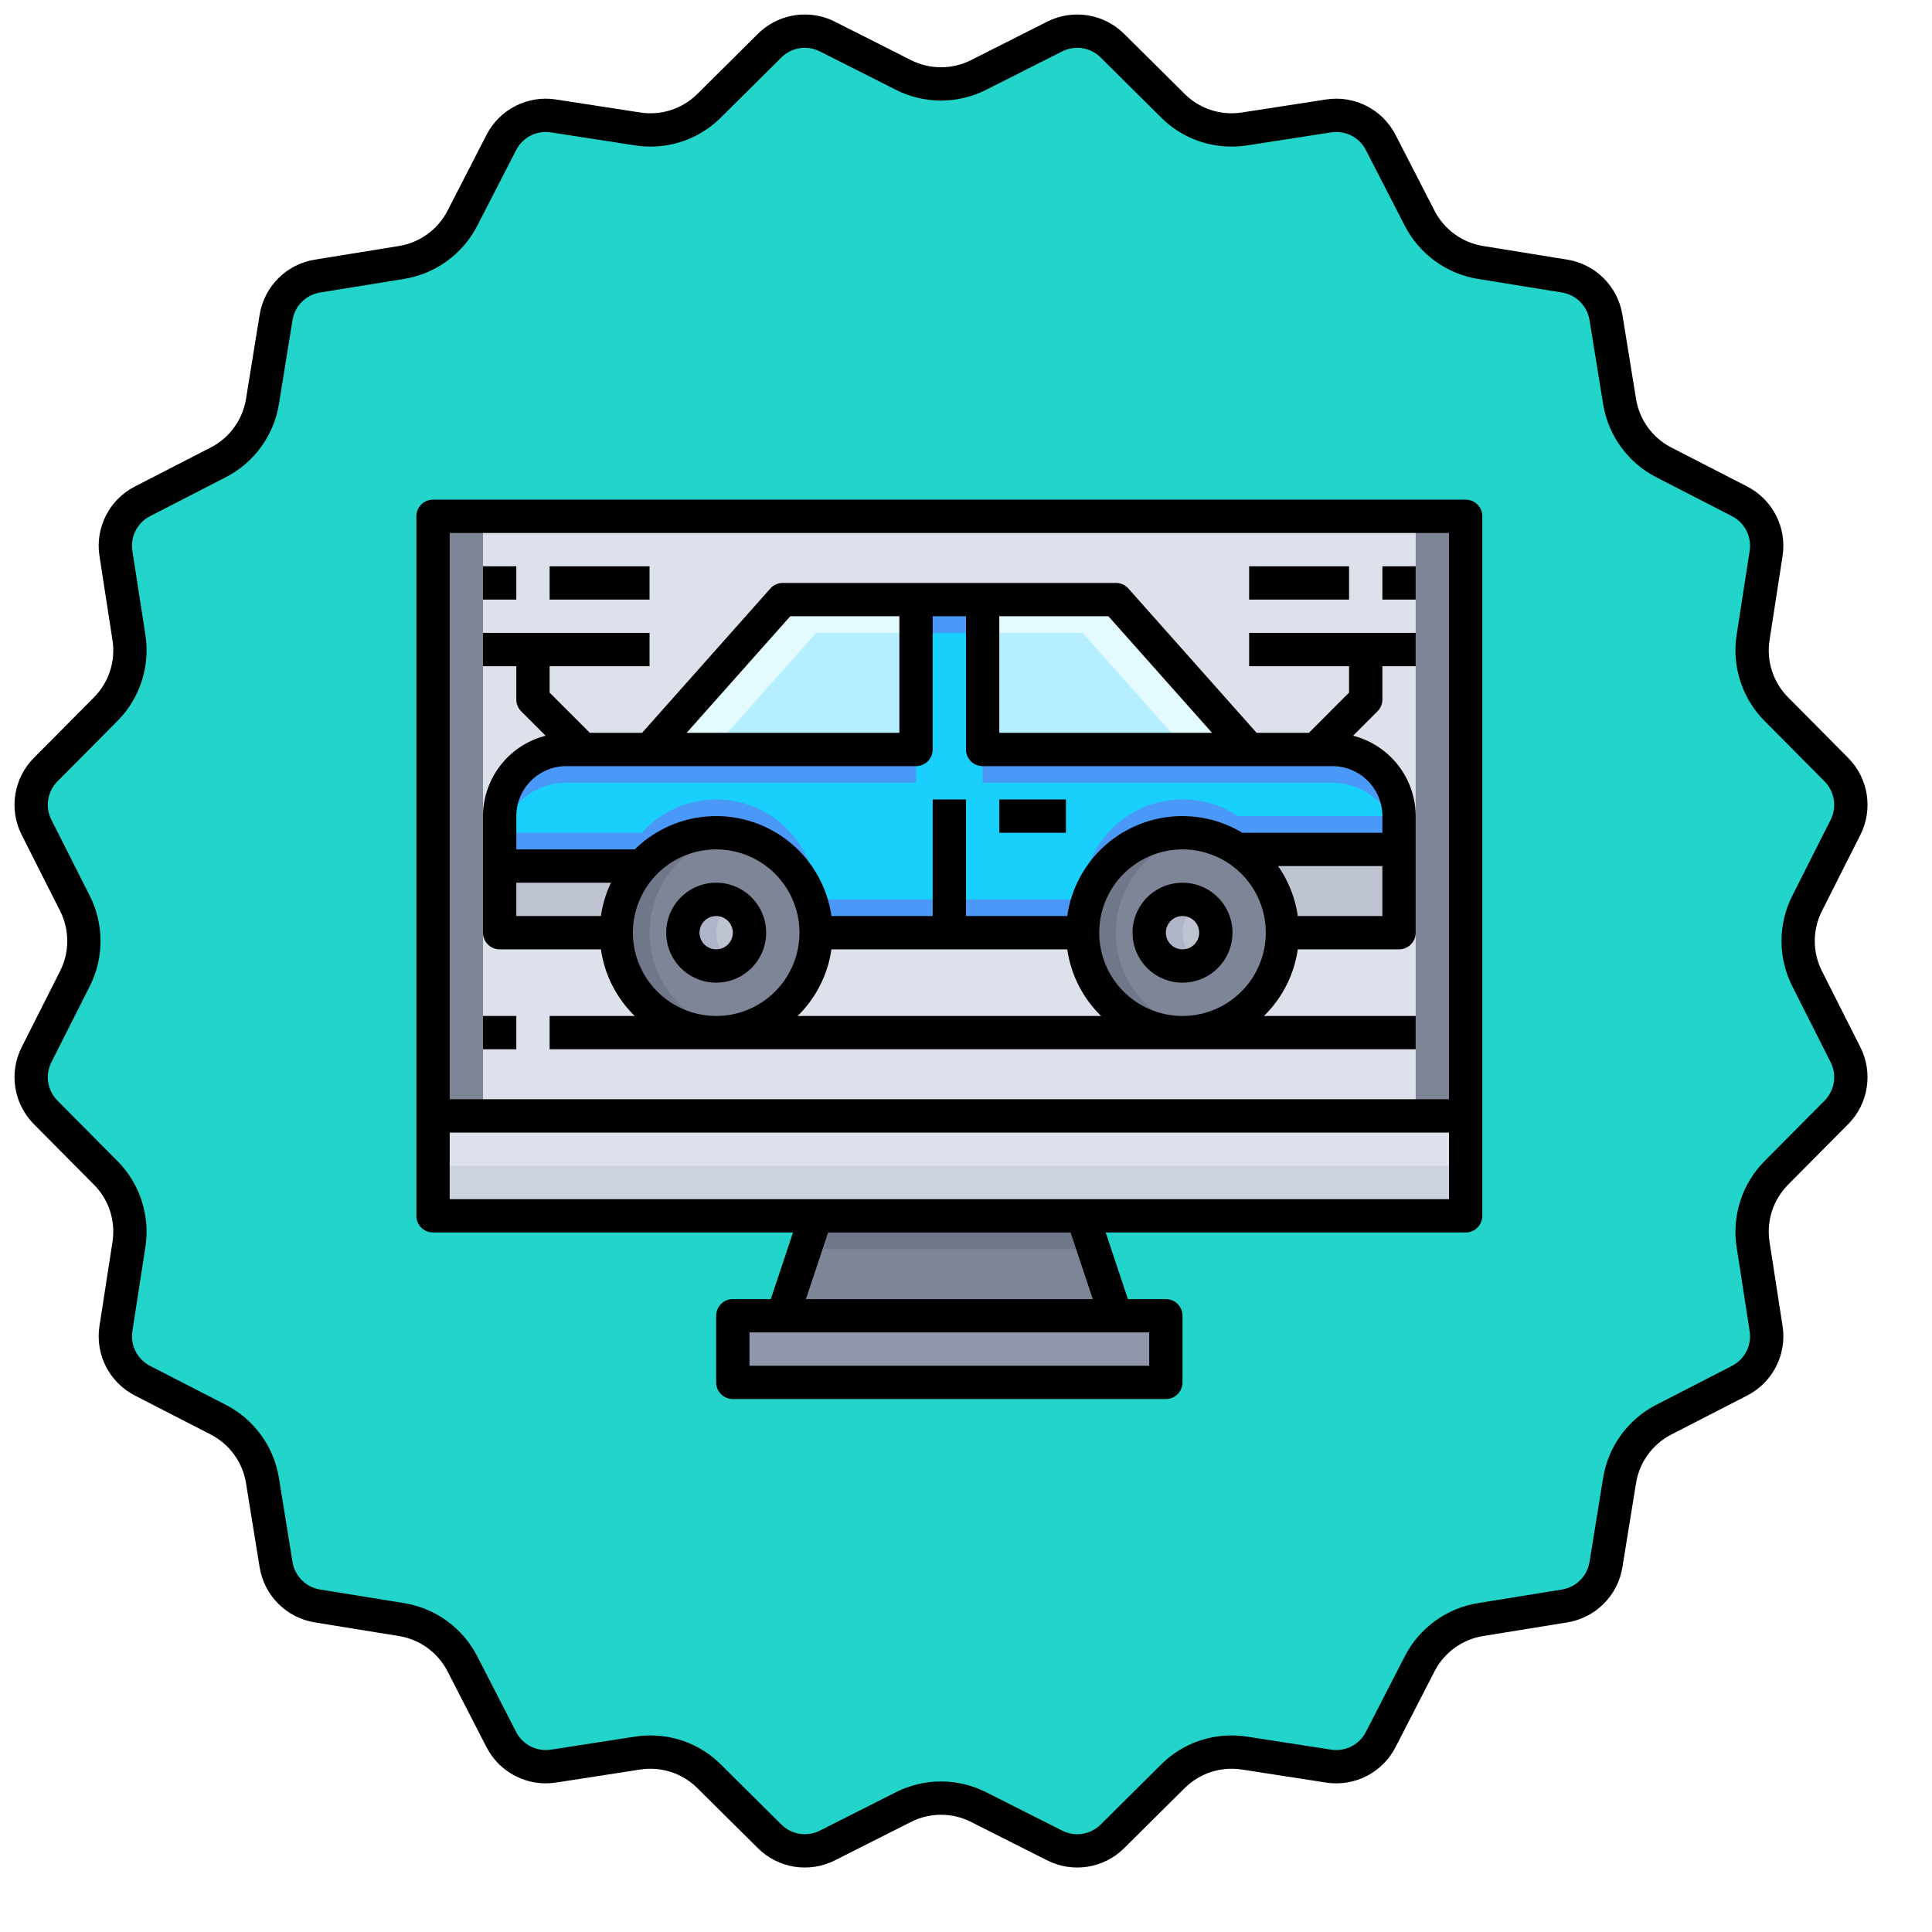 <svg xmlns="http://www.w3.org/2000/svg" xmlns:xlink="http://www.w3.org/1999/xlink" width="116" height="116" viewBox="0 0 116 116"><defs><filter id="Polygon_7" x="0" y="0" width="116" height="116" filterUnits="userSpaceOnUse"><feGaussianBlur></feGaussianBlur></filter><clipPath id="clip-path"><rect id="Rectangle_1345" data-name="Rectangle 1345" width="64" height="54" fill="none"></rect></clipPath></defs><g id="thomas-diagnostics" transform="translate(780 -3243)"><g transform="matrix(1, 0, 0, 1, -780, 3243)" filter="url(#Polygon_7)"><g id="Polygon_7-2" data-name="Polygon 7" fill="#22d4c9"><path d="M 64.676 111.129 C 64.209 111.129 63.742 111.018 63.325 110.807 L 58.754 108.498 C 58.059 108.147 57.279 107.961 56.5 107.961 C 55.721 107.961 54.941 108.147 54.246 108.498 L 49.675 110.807 C 49.258 111.018 48.791 111.129 48.324 111.129 C 47.526 111.129 46.775 110.82 46.209 110.258 L 42.576 106.65 C 41.633 105.714 40.381 105.198 39.053 105.198 C 38.798 105.198 38.54 105.218 38.288 105.257 L 33.228 106.04 C 33.075 106.063 32.921 106.075 32.767 106.075 C 31.639 106.075 30.617 105.451 30.101 104.447 L 27.76 99.893 C 27.037 98.486 25.673 97.495 24.112 97.242 L 19.058 96.424 C 17.781 96.217 16.783 95.219 16.576 93.942 L 15.758 88.888 C 15.505 87.327 14.514 85.963 13.107 85.24 L 8.553 82.899 C 7.402 82.308 6.762 81.051 6.96 79.772 L 7.743 74.712 C 7.985 73.149 7.464 71.547 6.35 70.424 L 2.742 66.791 C 1.83 65.873 1.61 64.48 2.193 63.325 L 4.502 58.754 C 5.215 57.343 5.215 55.657 4.502 54.246 L 2.193 49.675 C 1.61 48.52 1.83 47.127 2.742 46.209 L 6.35 42.576 C 7.464 41.453 7.985 39.85 7.743 38.288 L 6.96 33.228 C 6.762 31.949 7.402 30.692 8.553 30.1 L 13.108 27.76 C 14.514 27.037 15.505 25.673 15.758 24.112 L 16.576 19.058 C 16.783 17.781 17.781 16.783 19.058 16.576 L 24.112 15.757 C 25.674 15.505 27.037 14.514 27.76 13.107 L 30.101 8.553 C 30.617 7.549 31.639 6.925 32.767 6.925 C 32.921 6.925 33.076 6.937 33.228 6.96 L 38.288 7.743 C 38.54 7.782 38.798 7.802 39.053 7.802 C 40.382 7.802 41.633 7.286 42.576 6.35 L 46.209 2.742 C 46.775 2.18 47.526 1.871 48.324 1.871 C 48.791 1.871 49.258 1.982 49.675 2.193 L 54.246 4.502 C 54.941 4.853 55.721 5.039 56.5 5.039 C 56.5 5.039 56.5 5.039 56.5 5.039 C 57.279 5.039 58.059 4.853 58.754 4.502 L 63.325 2.193 C 63.742 1.982 64.209 1.871 64.676 1.871 C 65.474 1.871 66.225 2.18 66.791 2.742 L 70.424 6.35 C 71.367 7.286 72.619 7.802 73.947 7.802 C 74.202 7.802 74.46 7.782 74.712 7.743 L 79.772 6.96 C 79.925 6.937 80.079 6.925 80.233 6.925 C 81.361 6.925 82.383 7.549 82.899 8.553 L 85.24 13.107 C 85.963 14.514 87.327 15.505 88.888 15.758 L 93.942 16.576 C 95.219 16.783 96.217 17.781 96.424 19.058 L 97.242 24.112 C 97.495 25.673 98.486 27.037 99.893 27.76 L 104.447 30.101 C 105.598 30.692 106.238 31.949 106.04 33.228 L 105.257 38.288 C 105.015 39.851 105.536 41.453 106.65 42.576 L 110.258 46.209 C 111.17 47.127 111.39 48.52 110.807 49.675 L 108.498 54.246 C 107.785 55.657 107.785 57.343 108.498 58.754 L 110.807 63.325 C 111.39 64.48 111.17 65.873 110.258 66.791 L 106.65 70.424 C 105.536 71.547 105.015 73.149 105.257 74.712 L 106.04 79.772 C 106.238 81.051 105.598 82.308 104.447 82.899 L 99.893 85.24 C 98.486 85.963 97.495 87.327 97.242 88.888 L 96.424 93.942 C 96.217 95.219 95.219 96.217 93.942 96.424 L 88.888 97.242 C 87.327 97.495 85.963 98.486 85.24 99.893 L 82.899 104.447 C 82.383 105.451 81.361 106.075 80.233 106.075 C 80.079 106.075 79.925 106.063 79.772 106.04 L 74.712 105.257 C 74.46 105.218 74.202 105.198 73.947 105.198 C 72.619 105.198 71.367 105.714 70.424 106.65 L 66.791 110.258 C 66.225 110.82 65.474 111.129 64.676 111.129 Z" stroke="none"></path><path d="M 48.324 2.871 L 48.324 2.871 C 47.792 2.871 47.291 3.077 46.914 3.452 L 43.28 7.06 C 42.149 8.183 40.647 8.802 39.053 8.802 C 38.747 8.802 38.438 8.778 38.135 8.731 L 33.075 7.948 C 32.973 7.933 32.87 7.925 32.767 7.925 C 32.015 7.925 31.334 8.341 30.99 9.011 L 28.649 13.565 C 27.782 15.252 26.146 16.441 24.272 16.745 L 19.218 17.563 C 18.366 17.701 17.701 18.366 17.563 19.218 L 16.745 24.272 C 16.441 26.146 15.252 27.782 13.565 28.649 L 9.011 30.99 C 8.243 31.384 7.816 32.222 7.948 33.075 L 8.732 38.135 C 9.022 40.01 8.397 41.934 7.06 43.28 L 3.452 46.913 C 2.844 47.526 2.697 48.454 3.086 49.224 L 5.394 53.795 C 6.25 55.489 6.25 57.511 5.394 59.205 L 3.086 63.776 C 2.697 64.546 2.844 65.474 3.452 66.086 L 7.06 69.72 C 8.397 71.066 9.022 72.99 8.731 74.865 L 7.948 79.925 C 7.816 80.778 8.243 81.616 9.011 82.01 L 13.565 84.351 C 15.252 85.218 16.441 86.854 16.745 88.728 L 17.563 93.782 C 17.701 94.634 18.366 95.299 19.218 95.437 L 24.272 96.255 C 26.146 96.559 27.782 97.748 28.649 99.435 L 30.99 103.989 C 31.334 104.659 32.015 105.075 32.767 105.075 C 32.87 105.075 32.973 105.067 33.075 105.052 L 38.135 104.268 C 38.438 104.222 38.746 104.198 39.053 104.198 C 40.647 104.198 42.149 104.817 43.28 105.94 L 46.914 109.548 C 47.291 109.923 47.792 110.129 48.324 110.129 C 48.639 110.129 48.942 110.057 49.224 109.914 L 53.795 107.606 C 54.63 107.184 55.565 106.961 56.5 106.961 C 57.435 106.961 58.37 107.184 59.205 107.606 L 63.776 109.914 C 64.058 110.057 64.361 110.129 64.676 110.129 C 65.208 110.129 65.709 109.923 66.086 109.548 L 69.72 105.94 C 70.851 104.817 72.353 104.198 73.947 104.198 C 74.254 104.198 74.562 104.222 74.865 104.268 L 79.925 105.052 C 80.027 105.067 80.13 105.075 80.233 105.075 C 80.985 105.075 81.666 104.659 82.01 103.989 L 84.351 99.435 C 85.218 97.748 86.854 96.559 88.728 96.255 L 93.782 95.437 C 94.634 95.299 95.299 94.634 95.437 93.782 L 96.255 88.728 C 96.559 86.854 97.748 85.218 99.435 84.351 L 103.989 82.01 C 104.757 81.616 105.184 80.778 105.052 79.925 L 104.268 74.865 C 103.978 72.99 104.603 71.066 105.94 69.72 L 109.548 66.086 C 110.156 65.474 110.303 64.546 109.914 63.776 L 107.606 59.205 C 106.75 57.511 106.75 55.489 107.606 53.795 L 109.914 49.224 C 110.303 48.454 110.156 47.526 109.548 46.914 L 105.94 43.28 C 104.603 41.934 103.978 40.01 104.268 38.135 L 105.052 33.075 C 105.184 32.222 104.757 31.384 103.989 30.99 L 99.435 28.649 C 97.748 27.782 96.559 26.146 96.255 24.272 L 95.437 19.218 C 95.299 18.366 94.634 17.701 93.782 17.563 L 88.728 16.745 C 86.854 16.441 85.218 15.252 84.351 13.565 L 82.01 9.011 C 81.666 8.341 80.985 7.925 80.233 7.925 C 80.13 7.925 80.027 7.933 79.925 7.948 L 74.865 8.732 C 74.562 8.778 74.254 8.802 73.947 8.802 C 72.353 8.802 70.851 8.183 69.72 7.06 L 66.086 3.452 C 65.709 3.077 65.208 2.871 64.676 2.871 C 64.361 2.871 64.058 2.943 63.776 3.086 L 59.205 5.394 C 58.371 5.816 57.435 6.039 56.5 6.039 C 55.565 6.039 54.63 5.816 53.795 5.394 L 49.225 3.086 C 48.942 2.943 48.639 2.871 48.324 2.871 M 48.324 0.871 C 48.937 0.871 49.554 1.011 50.126 1.301 L 54.697 3.609 C 55.831 4.182 57.169 4.182 58.303 3.609 L 62.874 1.301 C 64.411 0.524 66.273 0.819 67.496 2.033 L 71.129 5.64 C 72.031 6.536 73.304 6.949 74.559 6.755 L 79.619 5.972 C 81.322 5.708 83.001 6.564 83.789 8.096 L 86.13 12.65 C 86.71 13.78 87.793 14.567 89.047 14.77 L 94.102 15.589 C 95.802 15.865 97.135 17.198 97.411 18.898 L 98.23 23.953 C 98.433 25.207 99.22 26.29 100.35 26.87 L 104.904 29.211 C 106.436 29.999 107.292 31.678 107.028 33.381 L 106.245 38.441 C 106.051 39.696 106.464 40.969 107.36 41.871 L 110.967 45.504 C 112.181 46.727 112.476 48.589 111.699 50.126 L 109.391 54.697 C 108.818 55.831 108.818 57.169 109.391 58.303 L 111.699 62.874 C 112.476 64.411 112.181 66.273 110.967 67.496 L 107.36 71.129 C 106.464 72.031 106.051 73.304 106.245 74.559 L 107.028 79.619 C 107.292 81.322 106.436 83.001 104.904 83.789 L 100.35 86.13 C 99.22 86.71 98.433 87.793 98.23 89.047 L 97.411 94.102 C 97.135 95.802 95.802 97.135 94.102 97.411 L 89.047 98.23 C 87.793 98.433 86.71 99.22 86.13 100.35 L 83.789 104.904 C 83.001 106.436 81.322 107.292 79.619 107.028 L 74.559 106.245 C 73.304 106.051 72.031 106.464 71.129 107.36 L 67.496 110.967 C 66.273 112.181 64.411 112.476 62.874 111.699 L 58.303 109.391 C 57.169 108.818 55.831 108.818 54.697 109.391 L 50.126 111.699 C 48.589 112.476 46.727 112.181 45.504 110.967 L 41.871 107.36 C 40.969 106.464 39.696 106.051 38.441 106.245 L 33.381 107.028 C 31.678 107.292 29.999 106.436 29.211 104.904 L 26.87 100.35 C 26.29 99.22 25.207 98.433 23.953 98.23 L 18.898 97.411 C 17.198 97.135 15.865 95.802 15.589 94.102 L 14.77 89.047 C 14.567 87.793 13.78 86.71 12.65 86.129 L 8.096 83.789 C 6.564 83.001 5.708 81.322 5.972 79.619 L 6.755 74.559 C 6.949 73.304 6.536 72.031 5.64 71.129 L 2.033 67.496 C 0.819 66.273 0.524 64.411 1.301 62.874 L 3.609 58.303 C 4.182 57.169 4.182 55.831 3.609 54.697 L 1.301 50.126 C 0.524 48.589 0.819 46.727 2.033 45.504 L 5.641 41.871 C 6.536 40.969 6.949 39.696 6.755 38.441 L 5.972 33.381 C 5.708 31.678 6.564 29.998 8.096 29.211 L 12.65 26.87 C 13.78 26.29 14.567 25.207 14.77 23.952 L 15.589 18.898 C 15.865 17.198 17.198 15.865 18.898 15.589 L 23.953 14.77 C 25.207 14.567 26.29 13.78 26.871 12.65 L 29.211 8.096 C 29.999 6.564 31.678 5.708 33.381 5.972 L 38.441 6.755 C 39.696 6.949 40.969 6.536 41.871 5.64 L 45.504 2.033 C 46.272 1.271 47.291 0.871 48.324 0.871 Z" stroke="none" fill="#000"></path></g></g><g id="Group_6064" data-name="Group 6064" transform="translate(-755 3273)"><path id="Path_1979" data-name="Path 1979" d="M45,49v4H19V49H45Z" fill="#9196aa"></path><path id="Path_1980" data-name="Path 1980" d="M40,43l2,6H22l2-6Z" fill="#707789"></path><path id="Path_1981" data-name="Path 1981" d="M23.333,45,22,49H42l-1.334-4Z" fill="#7e8596"></path><path id="Path_1982" data-name="Path 1982" d="M63,37v6H1V37Z" fill="#dce1eb"></path><path id="Path_1983" data-name="Path 1983" d="M63,40v3H1V40Z" fill="#cdd2e1"></path><rect id="Rectangle_1335" data-name="Rectangle 1335" width="62" height="36" transform="translate(1 1)" fill="#dce1eb"></rect><rect id="Rectangle_1336" data-name="Rectangle 1336" width="3" height="36" transform="translate(60 1)" fill="#7e8596"></rect><rect id="Rectangle_1337" data-name="Rectangle 1337" width="3" height="36" transform="translate(1 1)" fill="#7e8596"></rect><path id="Path_1984" data-name="Path 1984" d="M30,6v9H14l8-9Z" fill="#b5efff"></path><path id="Path_1985" data-name="Path 1985" d="M24,8h6V6H22l-8,9h3.778Z" fill="#e3fbff"></path><path id="Path_1986" data-name="Path 1986" d="M42,6l8,9H34V6Z" fill="#b5efff"></path><path id="Path_1987" data-name="Path 1987" d="M40,8l6.222,7H50L42,6H34V8Z" fill="#e3fbff"></path><g id="Group_6063" data-name="Group 6063"><g id="Group_6062" data-name="Group 6062" clip-path="url(#clip-path)"><path id="Path_1988" data-name="Path 1988" d="M32,26H24a5.992,5.992,0,0,0-10.46-4H5V19a4,4,0,0,1,4-4H30V6h4v9H55a4,4,0,0,1,4,4v2H49.31A5.9,5.9,0,0,0,46,20a6,6,0,0,0-6,6Z" fill="#19cffc"></path><path id="Path_1989" data-name="Path 1989" d="M46,18a6,6,0,0,0-6,6H24a5.992,5.992,0,0,0-10.46-4H5v2h8.54A5.992,5.992,0,0,1,24,26H40a6,6,0,0,1,6-6,5.9,5.9,0,0,1,3.31,1H59V19H49.31A5.9,5.9,0,0,0,46,18" fill="#4a98f7"></path><path id="Path_1990" data-name="Path 1990" d="M55,15H34v2H55a4,4,0,0,1,4,4V19a4,4,0,0,0-4-4" fill="#4a98f7"></path><rect id="Rectangle_1338" data-name="Rectangle 1338" width="4" height="2" transform="translate(30 6)" fill="#4a98f7"></rect><path id="Path_1991" data-name="Path 1991" d="M9,17H30V15H9a4,4,0,0,0-4,4v2a4,4,0,0,1,4-4" fill="#4a98f7"></path><path id="Path_1992" data-name="Path 1992" d="M49.31,21A5.995,5.995,0,1,1,46,20a5.9,5.9,0,0,1,3.31,1M48,26a2,2,0,1,0-2,2,2.006,2.006,0,0,0,2-2" fill="#7e8596"></path><path id="Path_1993" data-name="Path 1993" d="M42,26a6,6,0,0,1,5-5.91,6,6,0,1,0,0,11.82A6,6,0,0,1,42,26" fill="#707789"></path><path id="Path_1994" data-name="Path 1994" d="M13.54,22A5.99,5.99,0,1,1,12,26a5.947,5.947,0,0,1,1.54-4M20,26a2,2,0,1,0-2,2,2.006,2.006,0,0,0,2-2" fill="#7e8596"></path><path id="Path_1995" data-name="Path 1995" d="M5,22h8.54A5.931,5.931,0,0,0,12,26H5Z" fill="#bec3d2"></path><path id="Path_1996" data-name="Path 1996" d="M18,24a2,2,0,1,1-2,2,2.006,2.006,0,0,1,2-2" fill="#bec3d2"></path><path id="Path_1997" data-name="Path 1997" d="M18,26a2,2,0,0,1,1-1.721A1.975,1.975,0,0,0,18,24a2,2,0,0,0,0,4,1.975,1.975,0,0,0,1-.279A2,2,0,0,1,18,26" fill="#afb4c8"></path><path id="Path_1998" data-name="Path 1998" d="M46,24a2,2,0,1,1-2,2,2.006,2.006,0,0,1,2-2" fill="#bec3d2"></path><path id="Path_1999" data-name="Path 1999" d="M59,21v5H52a5.983,5.983,0,0,0-2.69-5Z" fill="#bec3d2"></path><path id="Path_2000" data-name="Path 2000" d="M14,26a6,6,0,0,1,5-5.91,6,6,0,1,0,0,11.82A6,6,0,0,1,14,26" fill="#707789"></path><path id="Path_2001" data-name="Path 2001" d="M46,26a2,2,0,0,1,1-1.721A1.975,1.975,0,0,0,46,24a2,2,0,0,0,0,4,1.975,1.975,0,0,0,1-.279A2,2,0,0,1,46,26" fill="#afb4c8"></path><path id="Path_2002" data-name="Path 2002" d="M63,0H1A1,1,0,0,0,0,1V43a1,1,0,0,0,1,1H22.613L21.28,48H19a1,1,0,0,0-1,1v4a1,1,0,0,0,1,1H45a1,1,0,0,0,1-1V49a1,1,0,0,0-1-1H42.72l-1.333-4H63a1,1,0,0,0,1-1V1a1,1,0,0,0-1-1M62,36H2V2H62ZM44,52H20V50H44Zm-3.388-4H23.388l1.333-4H39.279ZM40,42H2V38H62v4Z"></path><path id="Path_2003" data-name="Path 2003" d="M18,23a3,3,0,1,0,3,3,3,3,0,0,0-3-3m0,4a1,1,0,1,1,1-1,1,1,0,0,1-1,1"></path><path id="Path_2004" data-name="Path 2004" d="M46,23a3,3,0,1,0,3,3,3,3,0,0,0-3-3m0,4a1,1,0,1,1,1-1,1,1,0,0,1-1,1"></path><path id="Path_2005" data-name="Path 2005" d="M5,27h6.08a6.975,6.975,0,0,0,2.031,4H8v2H60V31H50.889a6.975,6.975,0,0,0,2.031-4H59a1,1,0,0,0,1-1V19a5,5,0,0,0-3.76-4.826l1.467-1.467A1,1,0,0,0,58,12V10h2V8H50v2h6v1.586L53.586,14H50.449l-7.7-8.665A1,1,0,0,0,42,5H22a1,1,0,0,0-.747.335L13.551,14H10.414L8,11.586V10h6V8H4v2H6v2a1,1,0,0,0,.293.707L7.76,14.174A5,5,0,0,0,4,19v7a1,1,0,0,0,1,1m1-4h5.685a6.937,6.937,0,0,0-.605,2H6Zm7,3a5,5,0,1,1,5,5,5.006,5.006,0,0,1-5-5m9.889,5a6.975,6.975,0,0,0,2.031-4H39.08a6.975,6.975,0,0,0,2.031,4ZM46,31a5,5,0,1,1,5-5,5.006,5.006,0,0,1-5,5m6.92-6a6.941,6.941,0,0,0-1.184-3H58v3ZM47.773,14H35V7h6.551ZM22.449,7H29v7H16.227ZM9,16H30a1,1,0,0,0,1-1V7h2v8a1,1,0,0,0,1,1H55a3,3,0,0,1,3,3v1H49.587A6.977,6.977,0,0,0,39.08,25H33V18H31v7H24.92a6.986,6.986,0,0,0-11.809-4H6V19a3,3,0,0,1,3-3"></path><rect id="Rectangle_1339" data-name="Rectangle 1339" width="4" height="2" transform="translate(35 18)"></rect><rect id="Rectangle_1340" data-name="Rectangle 1340" width="2" height="2" transform="translate(58 4)"></rect><rect id="Rectangle_1341" data-name="Rectangle 1341" width="6" height="2" transform="translate(50 4)"></rect><rect id="Rectangle_1342" data-name="Rectangle 1342" width="2" height="2" transform="translate(4 4)"></rect><rect id="Rectangle_1343" data-name="Rectangle 1343" width="6" height="2" transform="translate(8 4)"></rect><rect id="Rectangle_1344" data-name="Rectangle 1344" width="2" height="2" transform="translate(4 31)"></rect></g></g></g></g></svg>